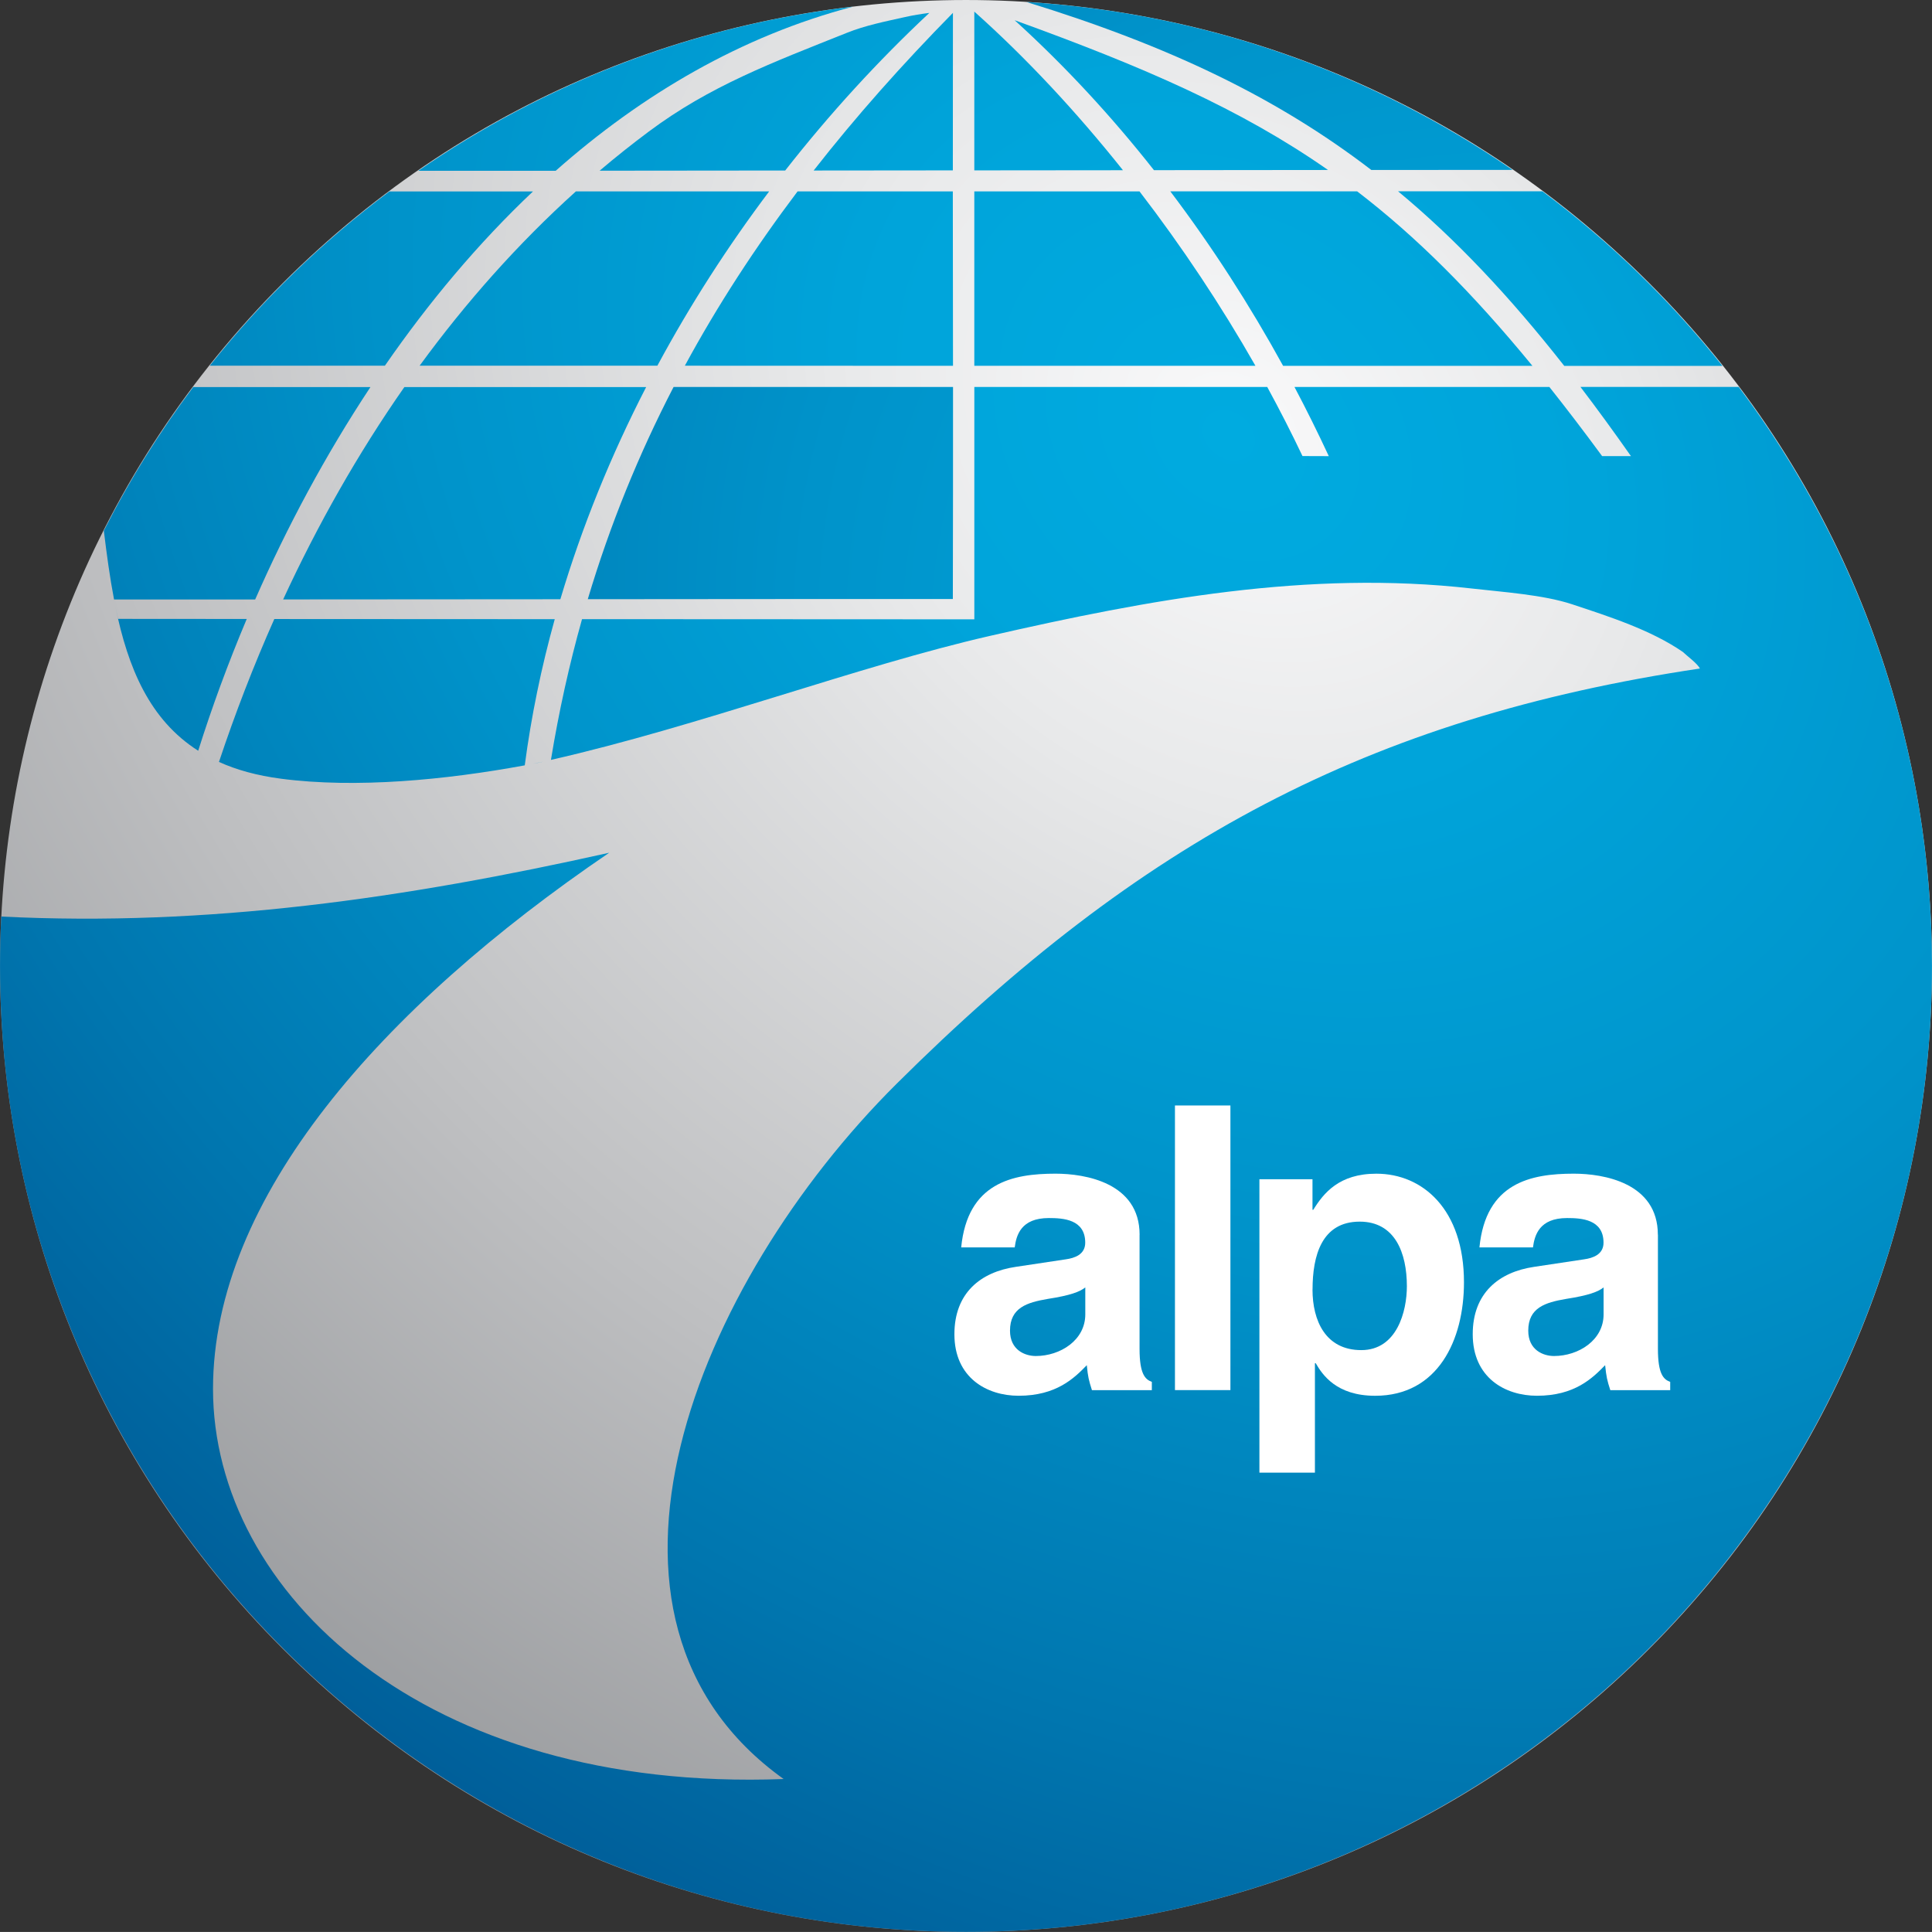 <?xml version="1.0" encoding="UTF-8"?><svg id="a" xmlns="http://www.w3.org/2000/svg" width="84.061" height="84.058" xmlns:xlink="http://www.w3.org/1999/xlink" viewBox="0 0 84.061 84.058"><rect x="0" y="0" width="84.061" height="84.058" fill="#333333" stroke="none"/><defs><radialGradient id="b" cx="-212.752" cy="302.223" fx="-212.752" fy="302.223" r="1" gradientTransform="translate(-29085.635 -5968.656) rotate(131.44) scale(69.551 -85.39)" gradientUnits="userSpaceOnUse"><stop offset="0" stop-color="#f9f9fa"/><stop offset=".22" stop-color="#e8e9ea"/><stop offset=".65" stop-color="#bebfc1"/><stop offset="1" stop-color="#989a9d"/></radialGradient><radialGradient id="c" cx="-212.752" cy="302.223" fx="-212.752" fy="302.223" r="1" gradientTransform="translate(-29085.868 -5968.542) rotate(131.44) scale(69.551 -85.39)" gradientUnits="userSpaceOnUse"><stop offset="0" stop-color="#00abe0"/><stop offset=".2" stop-color="#00a4da"/><stop offset=".46" stop-color="#0093ca"/><stop offset=".77" stop-color="#0076af"/><stop offset="1" stop-color="#005c97"/></radialGradient><radialGradient id="d" cx="-212.752" cy="302.223" fx="-212.752" fy="302.223" r="1" gradientTransform="translate(-29085.868 -5968.542) rotate(131.44) scale(69.551 -85.39)" gradientUnits="userSpaceOnUse"><stop offset="0" stop-color="#00abe0"/><stop offset=".2" stop-color="#00a4da"/><stop offset=".46" stop-color="#0093ca"/><stop offset=".77" stop-color="#0076af"/><stop offset="1" stop-color="#005c97"/></radialGradient><radialGradient id="e" cx="-212.752" cy="302.223" fx="-212.752" fy="302.223" r="1" gradientTransform="translate(-29086.226 -5968.06) rotate(131.439) scale(69.552 -85.391)" gradientUnits="userSpaceOnUse"><stop offset="0" stop-color="#00abe0"/><stop offset=".2" stop-color="#00a4da"/><stop offset=".46" stop-color="#0093ca"/><stop offset=".77" stop-color="#0076af"/><stop offset="1" stop-color="#005c97"/></radialGradient><radialGradient id="f" cx="-212.752" cy="302.223" fx="-212.752" fy="302.223" r="1" gradientTransform="translate(-29068.259 -5952.995) rotate(131.44) scale(69.551 -85.39)" gradientUnits="userSpaceOnUse"><stop offset="0" stop-color="#00abe0"/><stop offset=".2" stop-color="#00a4da"/><stop offset=".46" stop-color="#0093ca"/><stop offset=".77" stop-color="#0076af"/><stop offset="1" stop-color="#005c97"/></radialGradient><radialGradient id="g" cx="-212.752" cy="302.223" fx="-212.752" fy="302.223" r="1" gradientTransform="translate(-29085.854 -5968.557) rotate(131.44) scale(69.551 -85.39)" gradientUnits="userSpaceOnUse"><stop offset="0" stop-color="#00abe0"/><stop offset=".2" stop-color="#00a4da"/><stop offset=".46" stop-color="#0093ca"/><stop offset=".77" stop-color="#0076af"/><stop offset="1" stop-color="#005c97"/></radialGradient><radialGradient id="h" cx="-212.752" cy="302.223" fx="-212.752" fy="302.223" r="1" gradientTransform="translate(-29085.868 -5968.542) rotate(131.44) scale(69.551 -85.39)" gradientUnits="userSpaceOnUse"><stop offset="0" stop-color="#00abe0"/><stop offset=".2" stop-color="#00a4da"/><stop offset=".46" stop-color="#0093ca"/><stop offset=".77" stop-color="#0076af"/><stop offset="1" stop-color="#005c97"/></radialGradient><radialGradient id="i" cx="-212.752" cy="302.223" fx="-212.752" fy="302.223" r="1" gradientTransform="translate(-29085.868 -5968.542) rotate(131.44) scale(69.551 -85.39)" gradientUnits="userSpaceOnUse"><stop offset="0" stop-color="#00abe0"/><stop offset=".2" stop-color="#00a4da"/><stop offset=".46" stop-color="#0093ca"/><stop offset=".77" stop-color="#0076af"/><stop offset="1" stop-color="#005c97"/></radialGradient><radialGradient id="j" cx="-212.752" cy="302.223" fx="-212.752" fy="302.223" r="1" gradientTransform="translate(-29085.868 -5968.542) rotate(131.44) scale(69.551 -85.39)" gradientUnits="userSpaceOnUse"><stop offset="0" stop-color="#00abe0"/><stop offset=".2" stop-color="#00a4da"/><stop offset=".46" stop-color="#0093ca"/><stop offset=".77" stop-color="#0076af"/><stop offset="1" stop-color="#005c97"/></radialGradient><radialGradient id="k" cx="-212.752" cy="302.223" fx="-212.752" fy="302.223" r="1" gradientTransform="translate(-29085.868 -5968.542) rotate(131.44) scale(69.551 -85.39)" gradientUnits="userSpaceOnUse"><stop offset="0" stop-color="#00abe0"/><stop offset=".2" stop-color="#00a4da"/><stop offset=".46" stop-color="#0093ca"/><stop offset=".77" stop-color="#0076af"/><stop offset="1" stop-color="#005c97"/></radialGradient><radialGradient id="l" cx="-212.752" cy="302.223" fx="-212.752" fy="302.223" r="1" gradientTransform="translate(-29085.868 -5968.542) rotate(131.44) scale(69.551 -85.39)" gradientUnits="userSpaceOnUse"><stop offset="0" stop-color="#00abe0"/><stop offset=".2" stop-color="#00a4da"/><stop offset=".46" stop-color="#0093ca"/><stop offset=".77" stop-color="#0076af"/><stop offset="1" stop-color="#005c97"/></radialGradient><radialGradient id="m" cx="-212.752" cy="302.223" fx="-212.752" fy="302.223" r="1" gradientTransform="translate(-29085.868 -5968.542) rotate(131.44) scale(69.551 -85.39)" gradientUnits="userSpaceOnUse"><stop offset="0" stop-color="#00abe0"/><stop offset=".2" stop-color="#00a4da"/><stop offset=".46" stop-color="#0093ca"/><stop offset=".77" stop-color="#0076af"/><stop offset="1" stop-color="#005c97"/></radialGradient><radialGradient id="n" cx="-212.752" cy="302.223" fx="-212.752" fy="302.223" r="1" gradientTransform="translate(-29085.868 -5968.542) rotate(131.44) scale(69.551 -85.39)" gradientUnits="userSpaceOnUse"><stop offset="0" stop-color="#00abe0"/><stop offset=".2" stop-color="#00a4da"/><stop offset=".46" stop-color="#0093ca"/><stop offset=".77" stop-color="#0076af"/><stop offset="1" stop-color="#005c97"/></radialGradient><radialGradient id="o" cx="-212.752" cy="302.223" fx="-212.752" fy="302.223" r="1" gradientTransform="translate(-29085.868 -5968.542) rotate(131.44) scale(69.551 -85.39)" gradientUnits="userSpaceOnUse"><stop offset="0" stop-color="#00abe0"/><stop offset=".2" stop-color="#00a4da"/><stop offset=".46" stop-color="#0093ca"/><stop offset=".77" stop-color="#0076af"/><stop offset="1" stop-color="#005c97"/></radialGradient><radialGradient id="p" cx="-212.752" cy="302.223" fx="-212.752" fy="302.223" r="1" gradientTransform="translate(-29068.259 -5952.995) rotate(131.44) scale(69.551 -85.39)" gradientUnits="userSpaceOnUse"><stop offset="0" stop-color="#00abe0"/><stop offset=".2" stop-color="#00a4da"/><stop offset=".46" stop-color="#0093ca"/><stop offset=".77" stop-color="#0076af"/><stop offset="1" stop-color="#005c97"/></radialGradient><radialGradient id="q" cx="-212.752" cy="302.223" fx="-212.752" fy="302.223" r="1" gradientTransform="translate(-29085.868 -5968.542) rotate(131.44) scale(69.551 -85.39)" gradientUnits="userSpaceOnUse"><stop offset="0" stop-color="#00abe0"/><stop offset=".2" stop-color="#00a4da"/><stop offset=".46" stop-color="#0093ca"/><stop offset=".77" stop-color="#0076af"/><stop offset="1" stop-color="#005c97"/></radialGradient><radialGradient id="r" cx="-212.752" cy="302.223" fx="-212.752" fy="302.223" r="1" gradientTransform="translate(-29085.868 -5968.542) rotate(131.44) scale(69.551 -85.39)" gradientUnits="userSpaceOnUse"><stop offset="0" stop-color="#00abe0"/><stop offset=".2" stop-color="#00a4da"/><stop offset=".46" stop-color="#0093ca"/><stop offset=".77" stop-color="#0076af"/><stop offset="1" stop-color="#005c97"/></radialGradient><radialGradient id="s" cx="674.443" cy="11920.732" fx="674.443" fy="11920.732" r="1" gradientTransform="translate(-198.086 -170.517) rotate(131.441) scale(.019 -.024)" gradientUnits="userSpaceOnUse"><stop offset="0" stop-color="#00abe0"/><stop offset=".2" stop-color="#00a4da"/><stop offset=".46" stop-color="#0093ca"/><stop offset=".77" stop-color="#0076af"/><stop offset="1" stop-color="#005c97"/></radialGradient><radialGradient id="t" cx="-212.752" cy="302.223" fx="-212.752" fy="302.223" r="1" gradientTransform="translate(-29085.868 -5968.542) rotate(131.44) scale(69.551 -85.39)" gradientUnits="userSpaceOnUse"><stop offset="0" stop-color="#00abe0"/><stop offset=".2" stop-color="#00a4da"/><stop offset=".46" stop-color="#0093ca"/><stop offset=".77" stop-color="#0076af"/><stop offset="1" stop-color="#005c97"/></radialGradient><radialGradient id="u" cx="-212.752" cy="302.223" fx="-212.752" fy="302.223" r="1" gradientTransform="translate(-29085.854 -5968.557) rotate(131.44) scale(69.551 -85.39)" gradientUnits="userSpaceOnUse"><stop offset="0" stop-color="#00abe0"/><stop offset=".2" stop-color="#00a4da"/><stop offset=".46" stop-color="#0093ca"/><stop offset=".77" stop-color="#0076af"/><stop offset="1" stop-color="#005c97"/></radialGradient><radialGradient id="v" cx="-212.752" cy="302.223" fx="-212.752" fy="302.223" r="1" gradientTransform="translate(-29085.868 -5968.542) rotate(131.44) scale(69.551 -85.39)" gradientUnits="userSpaceOnUse"><stop offset="0" stop-color="#00abe0"/><stop offset=".2" stop-color="#00a4da"/><stop offset=".46" stop-color="#0093ca"/><stop offset=".77" stop-color="#0076af"/><stop offset="1" stop-color="#005c97"/></radialGradient></defs><path d="M71.75,71.748c16.414-16.413,16.414-43.025,0-59.438C55.337-4.103,28.726-4.103,12.312,12.31c-16.413,16.413-16.413,43.025,0,59.438,16.413,16.413,43.025,16.413,59.438,0Z" style="fill:url(#b);"/><path d="M17.593,16.842c-2.02,2.89-3.776,5.997-5.273,9.239,4.02-.002,8.041-.006,12.061-.008.944-3.17,2.204-6.264,3.732-9.231h-10.52Z" style="fill:url(#c);"/><path d="M68.058,15.92h6.885c-2.271-2.857-4.904-5.413-7.83-7.596h-6.283c2.538,2.106,4.871,4.594,7.229,7.594v.002Z" style="fill:url(#d);"/><path d="M23.398,33.192c.083-.019.167-.036.252-.056l-.471.098c.073-.014.146-.027.219-.042Z" style="fill:url(#e);"/><path d="M25.573,26.071c5.296-.006,10.591-.008,15.885-.008.008-3.067.008-6.145.008-9.225h-12.159c-1.516,2.928-2.765,5.991-3.733,9.233Z" style="fill:url(#f);"/><path d="M5.14,26.93c-.04-.181-.081-.352-.117-.527.546,2.663,1.487,4.917,3.601,6.262.596-1.891,1.301-3.812,2.112-5.734l-5.595-.004v.002Z" style="fill:url(#g);"/><path d="M9.527,33.152c.765.346,1.658.594,2.702.73,3.253.427,7.158.054,10.603-.582.283-2.143.722-4.266,1.305-6.36l-12.202-.006c-.901,2.029-1.704,4.106-2.408,6.218Z" style="fill:url(#h);"/><path d="M42.392,8.328v7.588h12.232c-1.487-2.613-3.193-5.18-5.044-7.588h-7.188Z" style="fill:url(#i);"/><path d="M50.207,7.404l7.575-.008c-3.803-2.656-8.003-4.477-13.635-6.516,2.19,1.987,4.216,4.181,6.062,6.524h-.002Z" style="fill:url(#j);"/><path d="M59.048,8.326h-8.128c1.822,2.408,3.461,4.958,4.908,7.592h10.847c-2.632-3.209-5.061-5.626-7.625-7.592h-.002Z" style="fill:url(#k);"/><path d="M42.392.505v6.908l6.468-.006c-2.029-2.548-4.216-4.894-6.468-6.902Z" style="fill:url(#l);"/><path d="M33.467,8.328h-8.41c-2.519,2.271-4.783,4.823-6.798,7.582h10.344c1.424-2.646,3.059-5.186,4.863-7.582h.002Z" style="fill:url(#m);"/><path d="M37.114.29c-6.964.815-13.412,3.34-18.915,7.142h5.978c3.76-3.326,8.084-5.868,12.937-7.142Z" style="fill:url(#n);"/><path d="M23.189,8.33h-6.247c-2.919,2.181-5.547,4.731-7.813,7.58h7.619c1.9-2.748,4.051-5.321,6.441-7.58Z" style="fill:url(#o);"/><path d="M65.677,7.39h.131C59.717,3.197,52.472.569,44.656.085c6.203,1.906,10.907,4.164,15.011,7.311l6.009-.004.002-.002Z" style="fill:url(#p);"/><path d="M11.103,26.082c1.385-3.155,3.061-6.289,5.015-9.241h-7.711c-1.47,1.958-2.773,4.049-3.889,6.251.125,1.032.261,2.037.444,2.992h6.141v-.002Z" style="fill:url(#q);"/><path d="M41.458,7.413c0-2.288,0-4.573.004-6.854-2.202,2.239-4.227,4.515-6.06,6.86l6.057-.006Z" style="fill:url(#r);"/><path d="M4.971,26.138c-.004-.017-.006-.036-.01-.055l.011.055h-.002Z" style="fill:url(#s);"/><path d="M40.436.561c-.355.046-.711.102-1.059.181-.855.192-1.722.361-2.534.688-3.245,1.297-5.953,2.306-8.622,4.3-.728.544-1.439,1.109-2.131,1.697l8.074-.008c1.927-2.461,4.031-4.762,6.272-6.858Z" style="fill:url(#t);"/><path d="M34.702,8.328c-1.843,2.442-3.482,4.959-4.904,7.584l11.667.004c-.004-2.531-.006-5.059-.008-7.588h-6.756Z" style="fill:url(#u);"/><path d="M70.963,19.845h-1.255c-.788-1.072-1.551-2.071-2.294-3.007h-11.091c.525.993,1.022,1.998,1.493,3.009l-1.145-.004c-.477-1.005-.99-2.006-1.533-3.005h-12.745v10.109c-5.692-.002-11.379-.006-17.069-.008-.555,1.973-1.007,4.01-1.353,6.124,6.46-1.468,13.374-4.087,19.105-5.396,6.898-1.578,13.848-2.869,20.954-2.062,1.362.156,3.111.271,4.368.686,1.618.536,3.438,1.12,4.825,2.077.184.179.628.498.74.719-14.461,2.162-24.363,7.54-34.954,18.07-8.716,8.666-14.7,23.248-4.913,30.248-15.641.592-24.824-8.124-24.828-16.971-.002-8.31,7.327-16.594,17.238-23.331-8.85,1.979-17.453,3.228-26.451,2.776-.036.711-.054,1.428-.054,2.148,0,23.175,18.854,42.029,42.029,42.029s42.029-18.854,42.029-42.029c0-9.442-3.13-18.168-8.408-25.193h-6.887c.726.953,1.454,1.952,2.196,3.009h.004Z" style="fill:url(#v);"/><path d="M47.221,57.19c0,1.12-1.086,1.81-2.154,1.81-.467,0-1.122-.257-1.122-1.103,0-1.001.742-1.226,1.637-1.38,1.001-.156,1.397-.311,1.639-.501v1.174ZM49.584,53.723c0-2.26-2.363-2.657-3.657-2.657-1.879,0-3.83.398-4.106,3.209h2.329c.069-.534.275-1.278,1.483-1.278.621,0,1.585.052,1.585,1.072,0,.517-.465.671-.844.724l-2.175.327c-1.535.225-2.673,1.137-2.673,2.932,0,1.896,1.414,2.677,2.794,2.677,1.639,0,2.415-.761,2.967-1.33.05.517.087.655.223,1.086h2.606v-.361c-.292-.104-.534-.346-.534-1.432v-4.969h.002Z" style="fill:#fff;"/><path d="M69.772,57.19c0,1.12-1.088,1.81-2.158,1.81-.465,0-1.12-.257-1.12-1.103,0-1.001.742-1.226,1.639-1.38.999-.156,1.397-.311,1.639-.501v1.174ZM72.133,53.723c0-2.26-2.362-2.657-3.657-2.657-1.879,0-3.829.398-4.106,3.209h2.329c.071-.534.277-1.278,1.483-1.278.621,0,1.587.052,1.587,1.072,0,.517-.467.671-.845.724l-2.173.327c-1.533.225-2.673,1.137-2.673,2.932,0,1.896,1.414,2.677,2.794,2.677,1.639,0,2.413-.761,2.967-1.33.054.517.086.655.225,1.086h2.606v-.361c-.294-.104-.534-.346-.534-1.432v-4.969h-.002Z" style="fill:#fff;"/><path d="M57.109,51.308h-2.312v12.767h2.415v-4.761h.035c.292.5.897,1.416,2.586,1.416,2.727,0,3.864-2.417,3.864-4.936,0-3.174-1.795-4.727-3.812-4.727-1.622,0-2.294.845-2.744,1.57h-.035v-1.328h.002ZM57.109,56.104c0-1.468.398-2.951,2.052-2.951,1.537,0,2.052,1.362,2.052,2.811,0,1.088-.43,2.779-1.983,2.779s-2.123-1.276-2.123-2.638h.002Z" style="fill:#fff;"/><path d="M53.535,48.099h-2.413v12.384h2.413v-12.384Z" style="fill:#fff;"/></svg>